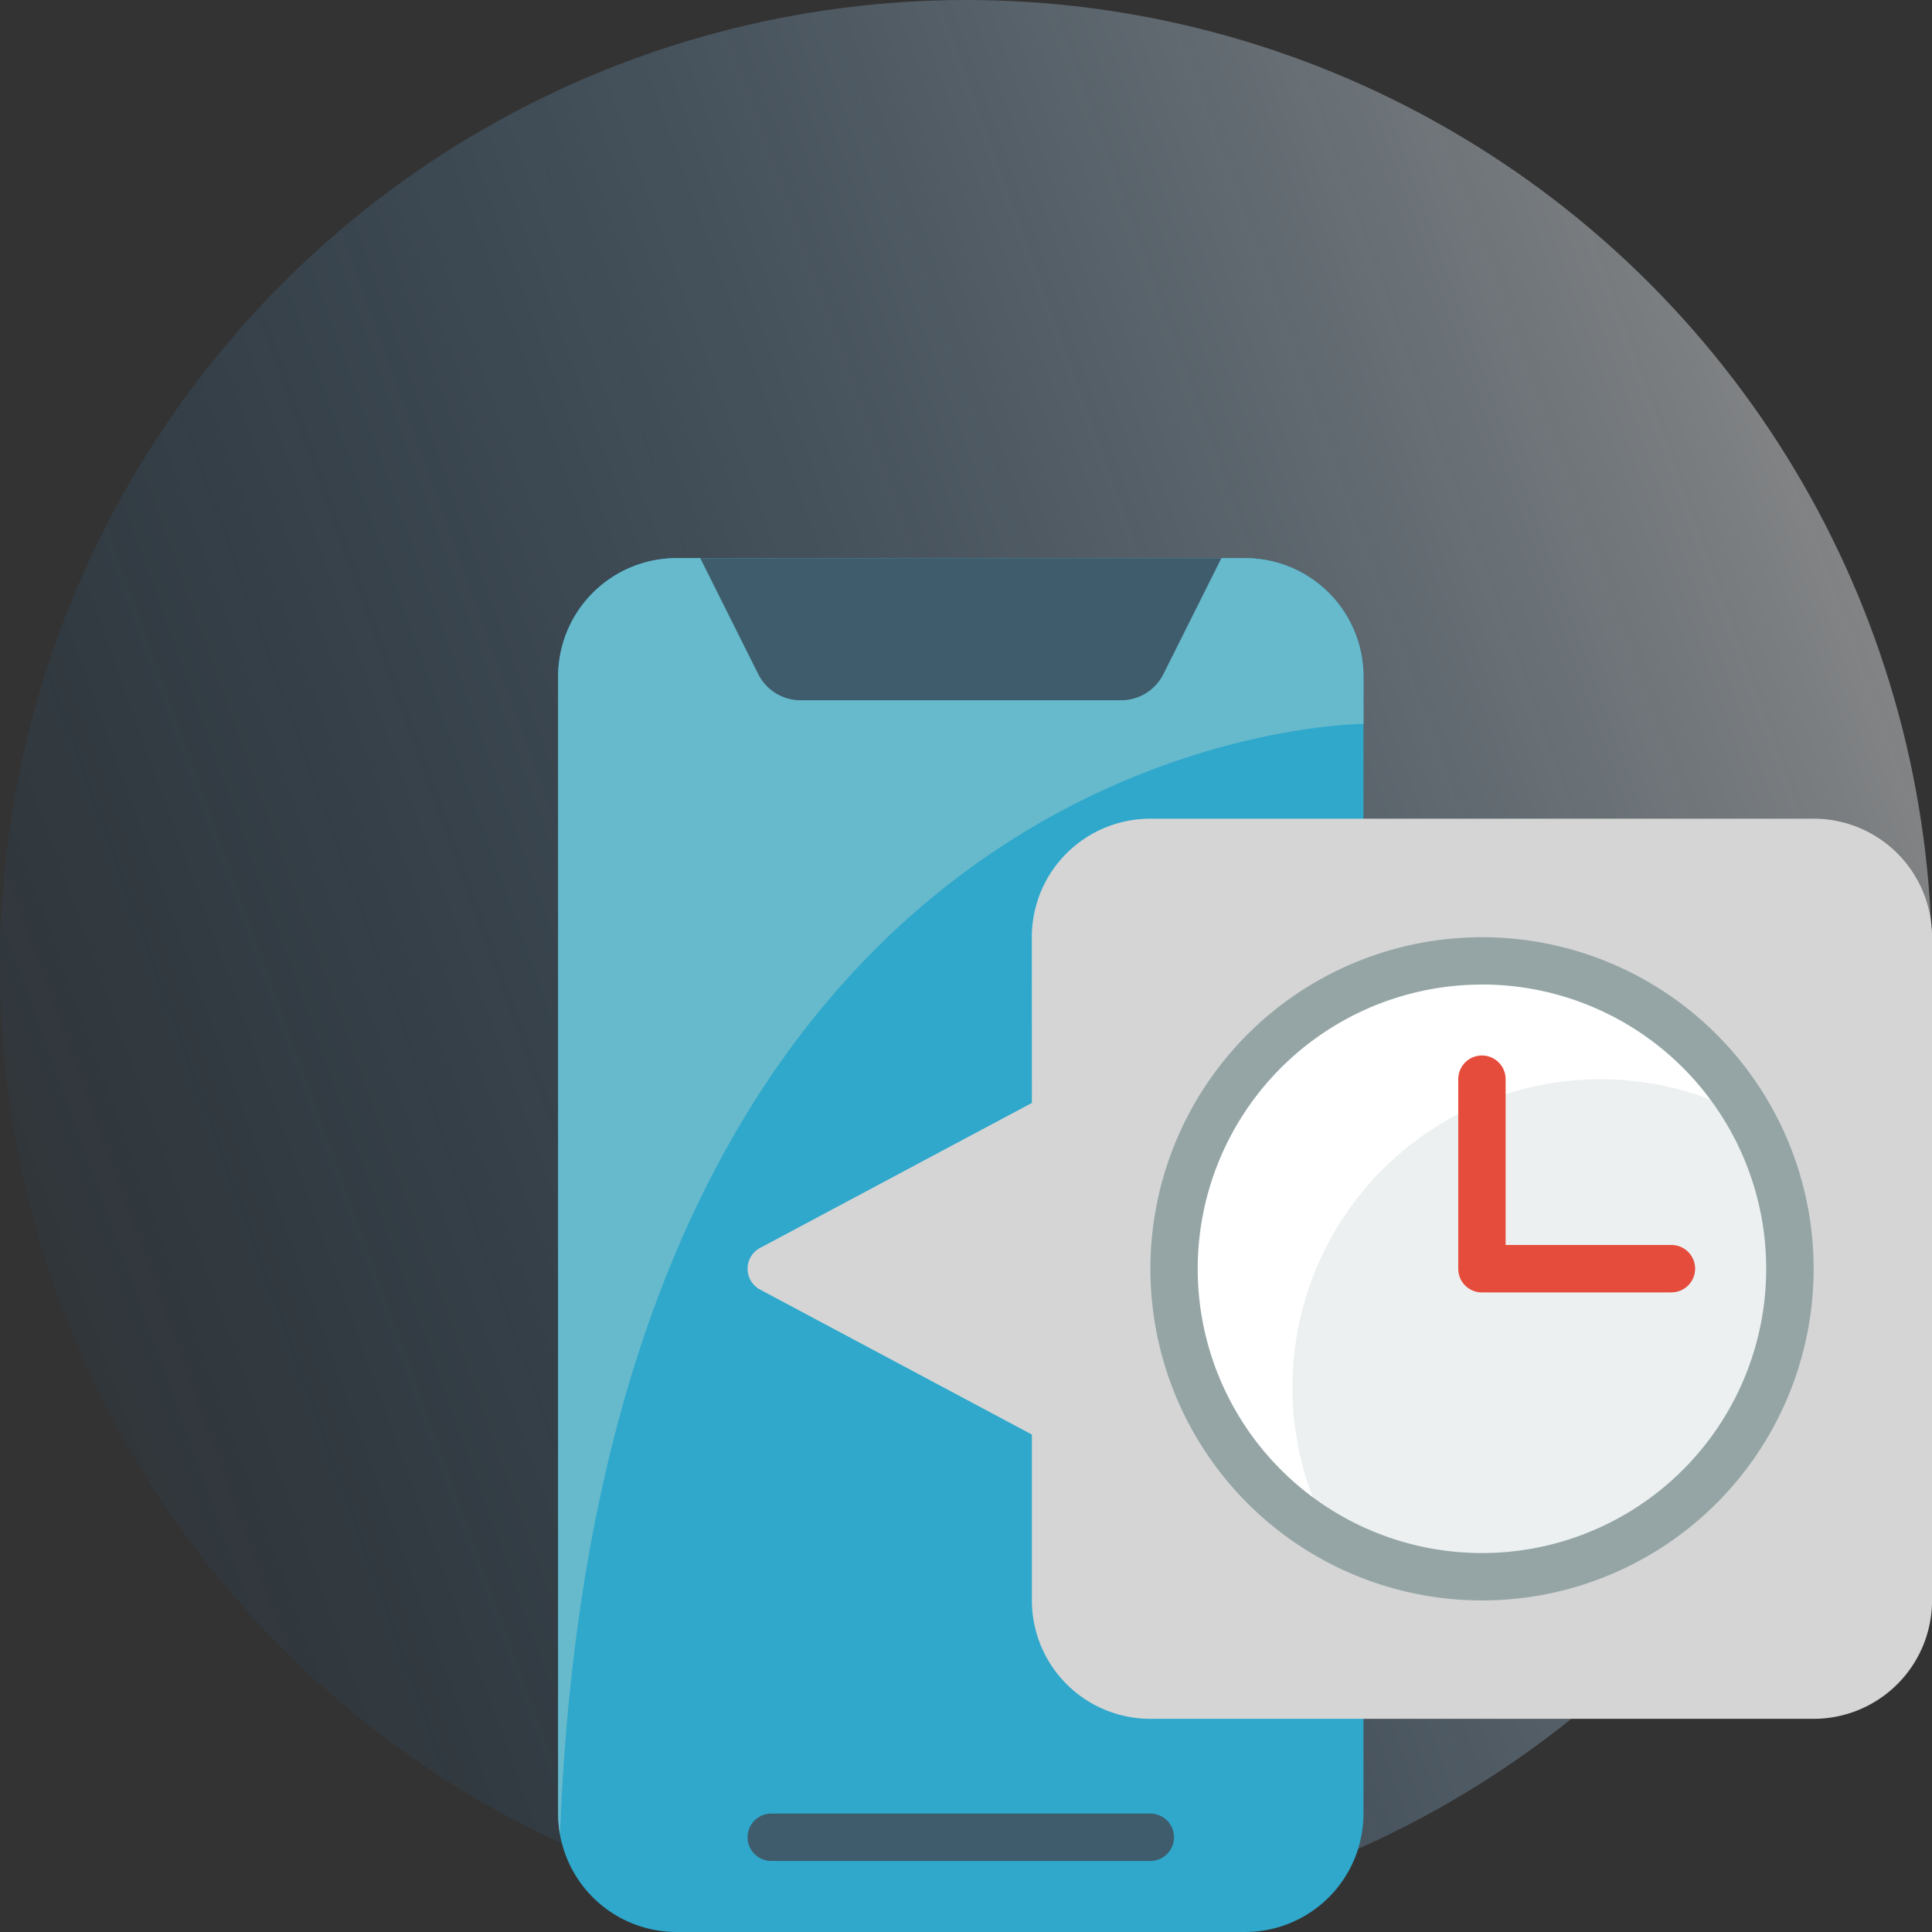 <svg xmlns="http://www.w3.org/2000/svg" xmlns:xlink="http://www.w3.org/1999/xlink" width="90" height="90" viewBox="0 0 90 90">
  <rect x="0" y="0" width="90" height="90" fill="#333333" stroke="none"/>
  <defs>
    <clipPath id="clip-path">
      <rect id="Rectangle_4626" data-name="Rectangle 4626" width="90" height="90"/>
    </clipPath>
    <linearGradient id="linear-gradient" x1="0.974" y1="0.238" x2="-0.052" y2="0.609" gradientUnits="objectBoundingBox">
      <stop offset="0" stop-color="#fff"/>
      <stop offset="1" stop-color="#006bc0" stop-opacity="0.071"/>
    </linearGradient>
  </defs>
  <g id="real-time-applications" clip-path="url(#clip-path)">
    <g id="_1" data-name="1">
      <g id="Group_7613" data-name="Group 7613">
        <circle id="Ellipse_376" data-name="Ellipse 376" cx="45" cy="45" r="45" opacity="0.42" fill="url(#linear-gradient)"/>
      </g>
    </g>
    <g id="Page-1" transform="translate(26 26)">
      <g id="_015---Time" data-name="015---Time" transform="translate(0)">
        <path id="Shape" d="M37.517,58.483A5.517,5.517,0,0,1,32,64H5.517A5.517,5.517,0,0,1,0,58.483V5.517A5.517,5.517,0,0,1,5.517,0H32a5.517,5.517,0,0,1,5.517,5.517Z" transform="translate(0)" fill="#2fa8cc"/>
        <path id="Shape-2" data-name="Shape" d="M37.517,5.517V7.724S2.052,7.724.088,59.454A5.675,5.675,0,0,1,0,58.483V5.517A5.517,5.517,0,0,1,5.517,0H32a5.517,5.517,0,0,1,5.517,5.517Z" transform="translate(0)" fill="#67b9cc"/>
        <path id="Shape-3" data-name="Shape" d="M30.276,0l-2.7,5.4A2.207,2.207,0,0,1,25.6,6.621H10.674A2.207,2.207,0,0,1,8.7,5.4L6,0Z" transform="translate(0.621)" fill="#3f5c6c"/>
        <path id="Shape-4" data-name="Shape" d="M26.759,55.207H9.1A1.1,1.1,0,0,1,9.1,53H26.759a1.1,1.1,0,1,1,0,2.207Z" transform="translate(0.828 5.483)" fill="#3f5c6c"/>
        <path id="Shape-5" data-name="Shape" d="M21.241,24.241,8.58,30.994a1.1,1.1,0,0,0,0,1.942L21.241,39.69v7.724a5.517,5.517,0,0,0,5.517,5.517h30.9a5.517,5.517,0,0,0,5.517-5.517v-30.9A5.517,5.517,0,0,0,57.655,11h-30.9a5.517,5.517,0,0,0-5.517,5.517Z" transform="translate(0.828 1.138)" fill="#d5d5d5"/>
        <circle id="Oval" cx="14.345" cy="14.345" r="14.345" transform="translate(28.69 18.759)" fill="#ecf0f1"/>
        <path id="Shape-6" data-name="Shape" d="M52.858,24.349a14.189,14.189,0,0,0-7-1.832A14.345,14.345,0,0,0,31.517,36.862a14.189,14.189,0,0,0,1.832,7A14.338,14.338,0,1,1,52.858,24.349Z" transform="translate(2.69 1.759)" fill="#fff"/>
        <path id="Shape-7" data-name="Shape" d="M47.931,32.034H39.1a1.1,1.1,0,0,1-1.1-1.1V22.1a1.1,1.1,0,0,1,2.207,0v7.724h7.724a1.1,1.1,0,0,1,0,2.207Z" transform="translate(3.931 2.172)" fill="#e64c3c"/>
        <path id="Shape-8" data-name="Shape" d="M40.448,46.9A15.448,15.448,0,1,1,55.9,31.448,15.448,15.448,0,0,1,40.448,46.9Zm0-28.69A13.241,13.241,0,1,0,53.69,31.448,13.241,13.241,0,0,0,40.448,18.207Z" transform="translate(2.586 1.655)" fill="#95a5a5"/>
      </g>
    </g>
  </g>
</svg>
